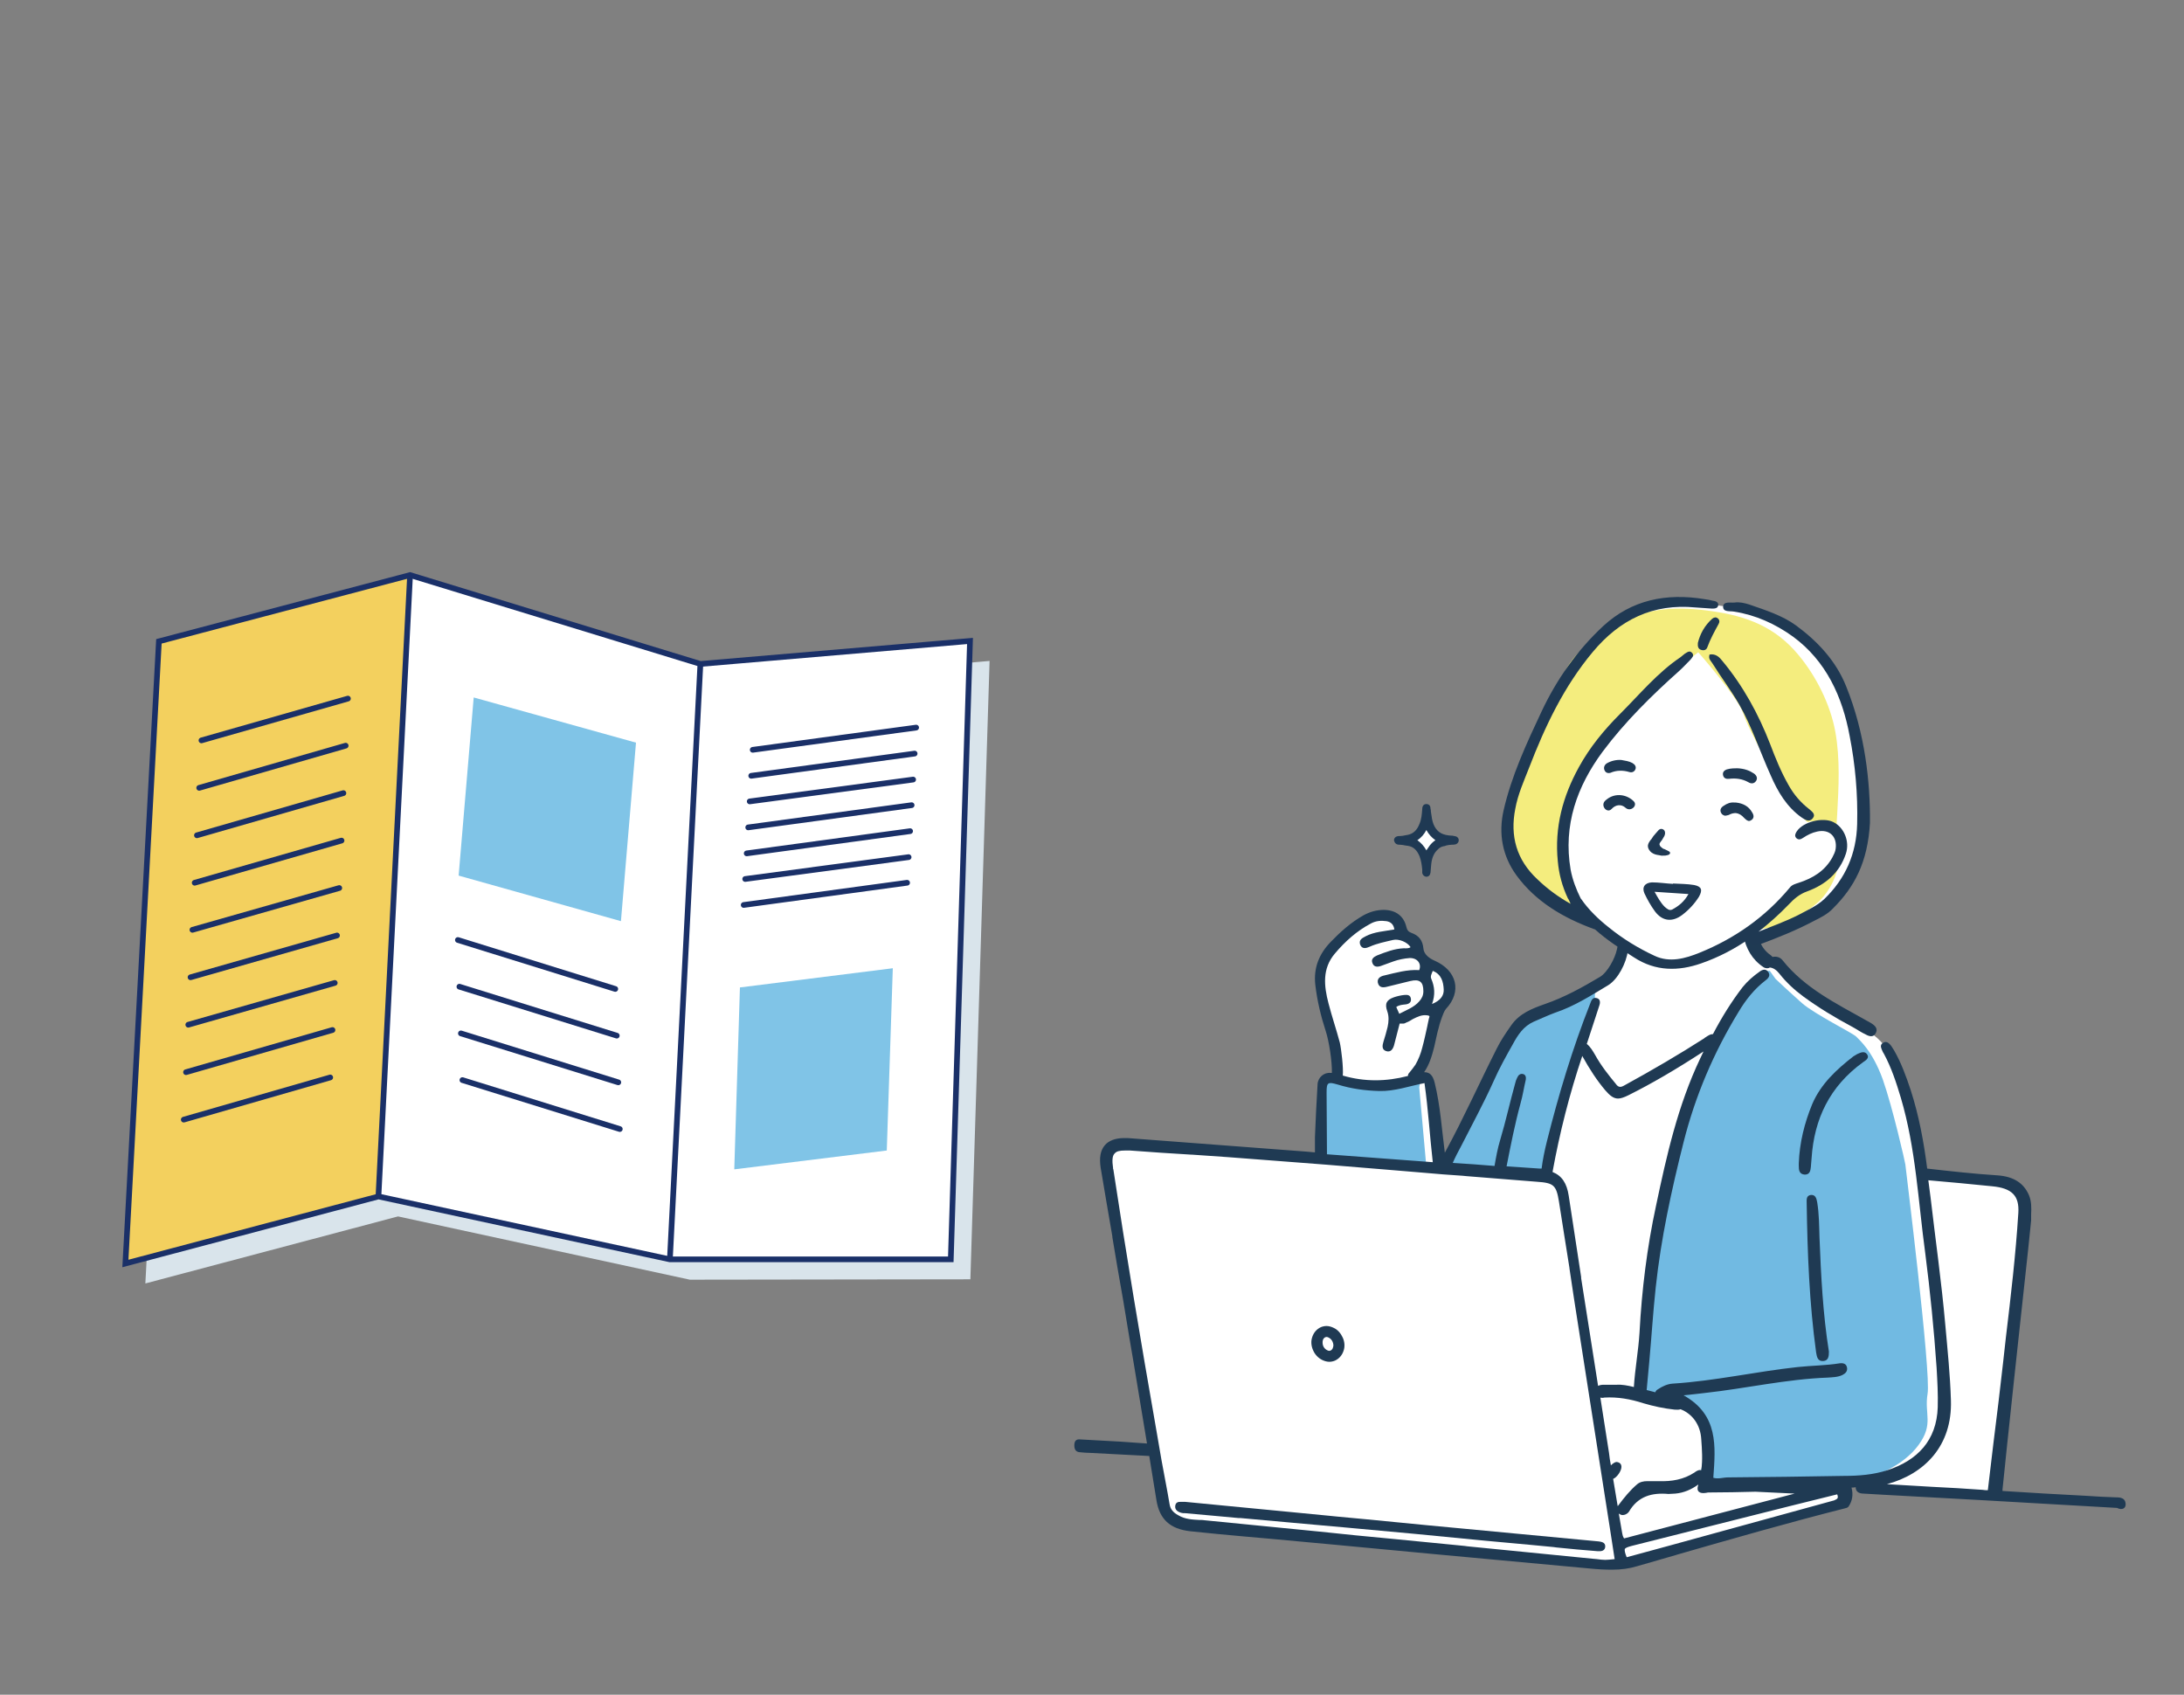 <?xml version="1.0" encoding="UTF-8"?>
<!-- Generator: Adobe Illustrator 25.4.8, SVG Export Plug-In . SVG Version: 6.00 Build 0)  -->
<svg xmlns="http://www.w3.org/2000/svg" xmlns:xlink="http://www.w3.org/1999/xlink" version="1.1" id="レイヤー_1" x="0px" y="0px" viewBox="0 0 580 450" xml:space="preserve">
<rect x="0" y="0" width="580" height="450" fill="#808080" stroke="none"/>
<g id="flyer_catalog">
	<polygon fill="#D9E4EB" points="47.5,175.7 114.1,158.1 191.3,181.7 262.8,175.5 257.7,339.7 183.2,339.8 105.7,323 38.6,340.8     "></polygon>
	<g>
		<polygon fill="#FFFFFF" points="42.2,170.3 108.9,152.7 186,176.3 257.6,170.2 252.5,334.4 177.9,334.4 100.5,317.7 33.3,335.5       "></polygon>
		<polygon fill="#F3D05E" points="100.5,317.7 33.3,335.5 42.2,170.3 108.9,152.7   "></polygon>
		<polygon fill="none" stroke="#1A3068" stroke-width="1.509" stroke-miterlimit="10" points="42.2,170.3 108.9,152.7 186,176.3     257.6,170.2 252.5,334.4 177.9,334.4 100.5,317.7 33.3,335.5   "></polygon>
		<line fill="none" stroke="#1A3068" stroke-width="1.509" stroke-miterlimit="10" x1="108.9" y1="152.7" x2="100.5" y2="317.7"></line>
		<line fill="none" stroke="#1A3068" stroke-width="1.509" stroke-miterlimit="10" x1="186" y1="176.3" x2="177.9" y2="334.4"></line>
		<g>
			
				<line fill="none" stroke="#1A3068" stroke-width="1.509" stroke-linecap="round" stroke-linejoin="round" x1="92.4" y1="185.5" x2="53.5" y2="196.6"></line>
			
				<line fill="none" stroke="#1A3068" stroke-width="1.509" stroke-linecap="round" stroke-linejoin="round" x1="91.8" y1="198" x2="52.9" y2="209.2"></line>
			
				<line fill="none" stroke="#1A3068" stroke-width="1.509" stroke-linecap="round" stroke-linejoin="round" x1="91.2" y1="210.6" x2="52.3" y2="221.8"></line>
			
				<line fill="none" stroke="#1A3068" stroke-width="1.509" stroke-linecap="round" stroke-linejoin="round" x1="90.7" y1="223.2" x2="51.7" y2="234.4"></line>
			
				<line fill="none" stroke="#1A3068" stroke-width="1.509" stroke-linecap="round" stroke-linejoin="round" x1="90.1" y1="235.8" x2="51.1" y2="246.9"></line>
			
				<line fill="none" stroke="#1A3068" stroke-width="1.509" stroke-linecap="round" stroke-linejoin="round" x1="89.5" y1="248.4" x2="50.6" y2="259.5"></line>
			
				<line fill="none" stroke="#1A3068" stroke-width="1.509" stroke-linecap="round" stroke-linejoin="round" x1="88.9" y1="261" x2="50" y2="272.1"></line>
			
				<line fill="none" stroke="#1A3068" stroke-width="1.509" stroke-linecap="round" stroke-linejoin="round" x1="88.3" y1="273.5" x2="49.4" y2="284.7"></line>
			
				<line fill="none" stroke="#1A3068" stroke-width="1.509" stroke-linecap="round" stroke-linejoin="round" x1="87.7" y1="286.1" x2="48.8" y2="297.3"></line>
		</g>
		<polygon fill="#80C4E7" points="164.9,244.6 121.8,232.5 125.8,185.2 168.9,197.2   "></polygon>
		<g>
			
				<line fill="none" stroke="#1A3068" stroke-width="1.509" stroke-linecap="round" stroke-linejoin="round" x1="121.6" y1="249.6" x2="163.4" y2="262.6"></line>
			
				<line fill="none" stroke="#1A3068" stroke-width="1.509" stroke-linecap="round" stroke-linejoin="round" x1="122" y1="262" x2="163.8" y2="275"></line>
			
				<line fill="none" stroke="#1A3068" stroke-width="1.509" stroke-linecap="round" stroke-linejoin="round" x1="122.4" y1="274.4" x2="164.2" y2="287.4"></line>
			
				<line fill="none" stroke="#1A3068" stroke-width="1.509" stroke-linecap="round" stroke-linejoin="round" x1="122.8" y1="286.8" x2="164.6" y2="299.8"></line>
		</g>
		<polygon fill="#80C4E7" points="237.1,257.1 196.5,262.2 195,310.5 235.5,305.5   "></polygon>
		<g>
			
				<line fill="none" stroke="#1A3068" stroke-width="1.509" stroke-linecap="round" stroke-linejoin="round" x1="197.5" y1="240.3" x2="240.9" y2="234.4"></line>
			
				<line fill="none" stroke="#1A3068" stroke-width="1.509" stroke-linecap="round" stroke-linejoin="round" x1="197.9" y1="233.4" x2="241.3" y2="227.6"></line>
			
				<line fill="none" stroke="#1A3068" stroke-width="1.509" stroke-linecap="round" stroke-linejoin="round" x1="198.3" y1="226.6" x2="241.7" y2="220.7"></line>
			
				<line fill="none" stroke="#1A3068" stroke-width="1.509" stroke-linecap="round" stroke-linejoin="round" x1="198.7" y1="219.7" x2="242.1" y2="213.8"></line>
			
				<line fill="none" stroke="#1A3068" stroke-width="1.509" stroke-linecap="round" stroke-linejoin="round" x1="199.1" y1="212.8" x2="242.5" y2="207"></line>
			
				<line fill="none" stroke="#1A3068" stroke-width="1.509" stroke-linecap="round" stroke-linejoin="round" x1="199.5" y1="206" x2="242.9" y2="200.1"></line>
			
				<line fill="none" stroke="#1A3068" stroke-width="1.509" stroke-linecap="round" stroke-linejoin="round" x1="199.9" y1="199.1" x2="243.3" y2="193.2"></line>
		</g>
	</g>
</g>
<g id="seo">
	<g>
		<path id="_" fill="#FFFFFF" d="M535.8,315.9c-2.4-2.3-6.1-2.2-6.3-2.3c-0.2-0.1-19.6-2.2-19.6-2.2c-8.7-49.1-9-27.8-38-55.6    c0,0-1.3-0.1-2.4-0.2c-2.2-2.1-3.3-3.7-4-6.1c8.3-3.5,18.2-5.6,24.2-12.9c10.7-17.1,4.8-43.8-3.7-60.8    c-9.9-13.4-22.4-14.6-37.9-15.7c-19.1-2.7-32.5,16.3-39.1,31.8c-7,15-17.1,36.7,2.2,47c2.7,2.7,6.4,4.1,9.9,5.7    c3.2,1.4,6.1,3.7,9.1,5.6c0.6,12.1-15.9,15.2-24,20.4c-9.7,5.4-15.6,28.2-23.4,39.7c-0.4-2.7-3.4-22-3.7-23    c-0.3-1.1-1.2-1.3-2.6-1.1c-1.4,0.2-0.2-0.6,0.4-2c0.6-1.4,2.4-5.6,2.4-5.6s0.8-8.8,2-10.5c1.2-1.7,2.6-1.9,3.2-3    c0.6-1.1,1.2-2.4,0.2-4.5c-1.1-2.1,0.3-2.5-2.3-3.3c-2.6-0.7-3.1,0-3.9-1.5c-0.8-1.5-1.9-4.6-3.2-5.9c-1.3-1.2-0.7-1-2.2-1.7    c-1.5-0.8-1.8-1-1.9-2c-0.1-1-0.7-1.8-0.7-1.8s-0.2-1.9-3.1-1.5c-6.6-0.3-11,4.1-14.3,9.3c-1.8,2.7-2.8,2.6-3,5.9s-0.9,4,0.3,6.7    c1.1,2.8,2.8,8.4,3.7,12.6s1.1,4.8,0.7,6.8s-0.1,1.1-1.7,1.8c-1.5,0.7-2,0.7-2.3,2.1c-0.3,1.4-0.6,19.8-0.6,19.8l7.4,0.6    c-3.2-0.1-6.7,0.4-9.7-1l0,0.1c-10-0.7-42.4-2.7-49.3-3.2c-3.1-0.6-5.7,0.2-5.5,4.5l15.3,91c0,0,0.2,3.4,3.2,4.7    c25.6,3.6,89.7,8.7,112,10.9c7.1,2,60.4-15.3,65.7-16.1c0,0,1,0.1,0.8-2.5c-0.2-2.6,0-3.2,0-3.2s5-1.3,5.7,0    c1.9,4.6,31.6,3.1,33.6,3.9l7.9-74.7C537.5,323,538.2,318.2,535.8,315.9L535.8,315.9z M378.4,310.9c-2.5-0.1-4.9-0.3-7.4-0.8    c-3.6-0.7-7.3-0.5-10.9-1.3l22,1.8C381.1,311.1,379.5,311,378.4,310.9L378.4,310.9z"></path>
		<g id="_り">
			<g>
				<path fill="#71BAE2" d="M423.6,262.6c0,0-1.3,0.3-2.7,0.9c-0.5-0.1-0.9,0-1.4,0.2c-3.5,1.5-6.9,3-10.4,4.5      c-3,1.3-6.1,2.8-7.9,5.7c0,0.1-0.1,0.1-0.1,0.2c-0.6,0.8-2.2,2.8-3.2,5.4c-1.3,3.4-14.6,31.1-14.6,31.1s14.9-0.6,15.6,0.2      c0.7,0.8,2,0.1,6,0.8c4,0.6,5.5,1.4,5.5,1.4s8.4-32.5,8.3-32.9c-0.1-0.4,4.8-13.4,4.8-13.4L423.6,262.6L423.6,262.6z"></path>
				<path fill="#71BAE2" d="M506,309.2c0-0.3-3.3-14.9-6-22.6c-2.8-7.7-6.2-10.4-7-11.3c-0.8-0.9-11.1-6-14.4-8.9      c-3.3-2.9-7.1-6.5-7.1-6.5l-1.5-2.1c-0.4,0.1-2-0.1-2.5,0.8c-0.5,0.9-0.6,2.3-1.3,3.5c-0.8,1.2-5.2,5.1-8.3,11.2      c-3,6.1-5.3,7.9-6.8,13.2s-3.2,8.4-3.9,11.6c-0.6,3.2-5.8,24.3-7.3,31.9c-1.5,7.6-3,25.1-3,25.1s-1,11-1.3,15.4      c3,1.4,5.9,2.6,9.3,2.4c2.4-0.1,4,1,5.2,3.1c3,5.1,2.9,11.9,0.7,17.4c0.9,0.2,1.9,0.1,2.8,0.2c1.2,0.2,2.4,0.3,3.6,0.5      c3.4-0.9,12.9,0.4,14.8,0c4-0.9,20.3-0.1,23.3-1.2c3-1.2,10.1-3.6,14.2-9.2c4.1-5.6,1.5-8.2,2.4-13.6      C512.9,364.7,506,309.5,506,309.2L506,309.2z"></path>
				<path fill="#71BAE2" d="M356.7,308c0.2,0,0.3,0,0.4,0c3.7,0.4,7.3,0.9,11,1.2c3.1,0.2,6.2,0.3,9.3,0.6c0.5,0,0.9,0.1,1.4,0.1      l-1.9-21.2c0,0,0.7-2.7-1-2.6c-1.7,0.1-5.4,1.4-9.5,1.7s-5.4,0.3-8-0.1c-2.6-0.4-5.4-1.5-5.4-1.5s-1.5-0.2-1.9,1.3      c-0.3,1-0.6,13.5-0.7,19.9C352.5,307.6,354.6,307.8,356.7,308L356.7,308z"></path>
			</g>
			<g>
				<path fill="#F4ED7E" d="M487.9,216.2c0.4-7.2,0.8-14.8-0.5-21.9c-1.3-7.2-5.1-14.8-9.8-20.4c-6.1-7.4-13.7-10.3-22.9-11.6      c-8.9-1.3-17.2-1.1-25.2,3.4c-3.7,2.1-4,1.3-7.7,5c-3.6,3.7-4.6,4.3-6.9,8.9c-2.2,4.5-4.5,6.8-5.4,10.6      c-0.9,3.7-2.2,6.1-3.7,10.6c-1.5,4.4-2.5,5.6-3.8,9.8c-1.3,4.2-2.4,5.1-2.4,8.4c0,3.3-0.6,3.2,0.7,6.4c1.3,3.3,1,4.1,3.1,6.1      c2.1,2,2.2,2.5,5.1,4.5c2.9,2,7.6,5,8.4,5.1s0.2-2.6-0.1-3.3s-2-5.8-2-12.1c0-6.3,0.4-6.9,2.8-14.1c2.4-7.2,5.4-11.3,9.6-16      c4.2-4.6,19.3-18.9,19.3-18.9l4.5-3.5c0,0,10.4,11.8,11.9,16.1s3.9,8.1,6.7,14.3c2.8,6.2,4.9,9.7,7.7,12.2      c0.3,0.2,0.5,0.4,0.6,0.6c0.6,0.3,1,0.8,1.5,1.3c0.1,0.1,0.2,0.3,0.4,0.4c0.1,0.1,0.1,0.1,0.2,0.2c1.8-0.5,3.7-0.3,5.3,0.7      c0.9,0.6,1.6,1.3,2.2,2.1C487.7,219.6,487.8,218,487.9,216.2L487.9,216.2z"></path>
				<path fill="#F4ED7E" d="M487.8,228.3c-2.1,2.8-4.8,4.9-8.1,6c-0.6,0.2-1.9,0.6-3.1,0.8c-2.1,2.4-3.9,5.1-6.3,7.3      c-0.8,0.7-1.6,1.4-2.4,2c-0.1,0.8-0.2,1.5-0.3,2.3c1.6-0.2,3.5-0.6,5-1c3.6-1,8.5-4.6,10.3-6.2s3.9-4.7,4.8-7.8      c0.4-1.2,0.6-2.6,0.7-4.3C488.2,227.7,488,228,487.8,228.3L487.8,228.3z"></path>
			</g>
		</g>
		<g id="_ウトライン">
			<g>
				<path fill="#1F3A53" d="M564.5,399.3c-0.1-1.5-1.3-1.7-2.5-1.7c-2.6-0.1-5.2-0.2-7.8-0.4c-7.5-0.4-14.9-0.8-22.4-1.3      c0-0.1,0-0.1,0-0.2c0-0.1,0-0.1,0-0.2c0.2-1.6,0.3-3.2,0.5-4.8c0.2-2.3,0.5-4.5,0.7-6.8c0.6-5.6,1.2-11.2,1.8-16.9      c0.7-6.2,1.3-12.3,2-18.5c0.6-5.6,1.2-11.1,1.8-16.6l0.8-7.8v0c0-0.6,0-1.1,0-1.6c0.1-1.8,0.1-3.6-0.6-5.2      c-1.4-3.2-4.1-4.9-8.3-5.2c-6.2-0.4-12.5-1.1-18.7-1.8c-0.9-7.1-2.2-14.1-4.4-20.9c-1.2-3.6-2.5-7.2-4.4-10.5      c-0.4-0.6-0.7-1.2-1.2-1.7c-0.5-0.5-1.1-0.7-1.7-0.3c-0.7,0.4-0.7,1-0.4,1.7c0.2,0.4,0.3,0.8,0.6,1.2c2,3.7,3.3,7.7,4.5,11.7      c4,13.5,4.6,27.5,6.5,41.4c1.3,10.1,2.3,20.2,3,30.3c0.2,3.5,0.4,7,0.3,10.5c-0.3,8.8-5.4,14.1-13.4,16.7      c-3.7,1.2-7.6,1.5-11.5,1.5c-10.3,0.2-20.5,0.3-30.8,0.4c-1.3,0-2.6,0.5-3.9,0.1c0.6-8.4,1.4-16.7-7.9-21.9      c2.1-0.2,3.8-0.4,5.5-0.6c11-1.2,21.8-3.7,32.8-4.1c1.3-0.1,2.7-0.1,3.9-0.7c0.8-0.4,1.4-1,1.2-2c-0.2-1-1-1.2-1.9-1.1      c-3.7,0.6-7.5,0.6-11.2,1c-11.1,1.2-22,3.7-33.2,4.4c-1.4,0.1-2.7,0.7-3.9,1.5c-0.4,0.2-0.6,0.5-0.7,0.8      c-0.8-0.2-1.5-0.4-2.3-0.6c0.2-2.5,0.5-5.1,0.7-7.6c0.6-6.5,1-13.1,1.7-19.6c1.4-13.1,4.2-25.9,7.4-38.6      c3.1-12.3,8-23.8,14.6-34.6c1.9-3.2,4.2-6.1,7.2-8.4c0.8-0.6,1.3-1.3,0.7-2.2c-0.6-0.9-1.5-0.7-2.3-0.1      c-1.7,1.2-3.2,2.5-4.5,4.1c-3,3.9-5.6,8.1-7.9,12.5c0,0,0,0-0.1,0c-0.6,0-1.2,0.4-1.8,0.8c-0.2,0.1-0.3,0.2-0.4,0.3      c-6.7,4.3-13.9,8.5-21.2,12.5c-0.5,0.3-0.9,0.4-1.1,0.4c-0.4,0-0.8-0.2-1.2-0.8c-1.9-2.3-3.9-4.8-5.5-7.7      c-0.6-1-1.2-2.1-2.2-2.9c1.1-3.4,2.2-6.7,3.3-10.1c0.3-0.8,0.4-1.9-0.8-2.1c-1-0.2-1.3,0.7-1.6,1.5      c-4.7,11.9-8.4,24.2-11.5,36.6c-0.6,2.4-1.1,4.8-1.4,7.2c-0.2,0-0.3,0-0.5,0c-3-0.2-6-0.4-8.8-0.6c1.1-5.6,2.2-11.2,3.7-16.7      c0.6-2.1,0.9-4.2,1.4-6.3c0.1-0.6,0-1.3-0.7-1.5c-0.8-0.2-1.3,0.3-1.6,1c-0.2,0.4-0.4,0.9-0.5,1.4c-1.4,5-2.5,10.1-4,15.1      c-0.7,2.3-1.1,4.6-1.5,6.9c-3.7-0.3-7.4-0.6-11.1-0.8c0.7-1.6,1.5-3.1,2.3-4.6c2.9-5.7,6-11.4,8.6-17.2c1.5-3.4,3.3-6.6,5.1-9.8      c1.3-2.4,2.8-4.7,5.5-5.9c1.9-0.8,3.8-1.7,5.7-2.4c5.1-1.7,9.6-4.6,14.1-7.3c2.6-1.6,4.8-5.9,5.2-9.1c-0.1-1-0.1-2.2-1.4-2.3      c-1.2-0.1-1.3,1-1.5,1.9c-0.5,2.4-2.5,6.1-4.5,7.3c-4.7,2.8-9.4,5.4-14.6,7.2c-3.4,1.2-6.8,2.5-9,5.7c-1.4,2-2.7,3.9-3.8,6.1      c-4.6,9.1-8.8,18.5-13.7,27.5c0,0.1-0.1,0.1-0.1,0.2c-0.8-6.2-1.2-12.5-2.7-18.6c-0.5-2-1.3-2.8-2.8-2.8c1.4-2,2.1-4.4,2.7-6.8      c0.4-1.7,0.7-3.4,1.2-5.1c0.2-0.9,0.5-1.7,0.8-2.6c0.3-0.8,0.6-1.7,1.1-2.3c4.3-4.6,2.9-10.2-3-12.8c-1.4-0.6-2.9-1.7-3-3.3      c-0.2-2.1-1.2-3.4-3.2-4.1c-0.8-0.3-1.1-0.7-1.3-1.5c-0.7-3-2.8-4.5-5.9-4.6c-2,0-3.8,0.5-5.6,1.5c-3.3,1.9-6,4.3-8.6,7      c-3.1,3.2-4.6,6.9-4.1,11.4c0.5,4.3,1.5,8.4,2.8,12.4c0.8,2.4,1.7,8,1.6,11c-0.1,0-0.2,0-0.3,0c-1.8-0.2-3.4,1.2-3.5,3      c-0.3,4.7-0.5,9.4-0.7,14.1c0,0.6,0,2.5,0,4c-0.7-0.1-1.5-0.1-2.2-0.2c-15.8-1.2-31.7-2.4-47.5-3.6c-0.4,0-0.7,0-1,0      c-2.3,0-4.1,0.7-5.1,1.9c-1.2,1.4-1.5,3.4-1.1,6c1,6.1,2.1,12.3,3.1,18.2l0,0.2c0.9,5.5,1.9,11.3,2.9,16.9      c0.5,3.2,1.1,6.5,1.6,9.7c1.6,9.2,3.1,18.7,4.7,28.2c-2.4-0.2-4.8-0.3-7.1-0.5c-3.7-0.2-7.3-0.4-10.9-0.6      c-0.7,0-1.3,0.3-1.3,1.6c0,1.3,0.6,1.7,1.3,1.8c1,0.1,2.1,0.2,3.1,0.2c5.1,0.3,10.1,0.5,15.2,0.8c0.1,0,0.2,0,0.3,0      c0.6,3.9,1.3,7.8,1.9,11.7c0.8,5.1,3.6,7.7,9,8.3c4.8,0.5,9.8,1,14.5,1.4c2.3,0.2,4.5,0.4,6.8,0.6c5.7,0.5,11.5,1.1,17.3,1.6      c8.8,0.8,17.7,1.7,26.5,2.5c13,1.2,27,2.5,41.1,3.8c2,0.2,3.9,0.3,5.8,0.3l0,0c2.5,0,4.6-0.3,6.6-0.9c3.5-1,6.9-2,10.4-3      l0.3-0.1c14.6-4.2,29.6-8.5,44.6-12.3c0.4-0.1,0.8-0.2,1-0.6c0.9-1.4,1.2-3,0.7-4.9c0.4,0,0.7,0,1.1-0.1c0,1.2,0.9,1.7,2.1,1.7      c1.7,0.1,3.5,0.2,5.2,0.3c8.5,0.5,17,0.9,25.5,1.4c12.2,0.7,24.4,1.4,36.6,2.1C563.6,401.1,564.6,400.5,564.5,399.3L564.5,399.3      z M451.8,382.2c0.2,2.7,0.4,5.5,0,8.2c-0.6-0.2-1.3,0.2-1.8,0.6c-2.9,1.9-6.1,2.4-9.4,2.3c-1.1,0-2.1,0-3.2,0      c-0.9,0-1.9,0.2-2.6,0.8c-1.9,1.6-3.5,3.6-5,5.6c-0.1,0.1-0.1,0.2-0.2,0.2c-0.4-2.4-0.8-4.8-1.2-7.2c1-0.4,2.2-2.1,2.2-3.2      c0-0.7-0.4-1.2-1.3-1.3c-0.4,0-1,0.4-1.5,0.9c-0.2-1.1-0.4-2.2-0.5-3.3c-0.8-4.9-1.5-9.8-2.3-14.7c0.3,0.1,0.7,0.1,1.1,0      c3.5-0.2,6.9,0.4,10.3,1.5c2.7,0.8,5.5,1.4,8.3,1.7c0.5,0,1.1,0.1,1.6-0.1C449.4,375.4,451.6,378.3,451.8,382.2L451.8,382.2z       M420.2,280.4c2,3.6,3.9,6.5,6.1,9.1c1.2,1.4,2.2,2.2,3.4,2.2c0.7,0,1.6-0.3,2.8-0.9c6-3,12.4-6.7,19.9-11.6      c-0.3,0.6-0.6,1.3-0.9,1.9c-5.9,12.4-8.9,25.7-11.7,39c-2.4,11.1-3.8,22.4-4.4,33.8c-0.3,4.8-1.2,9.6-1.5,14.4      c-1.6-0.4-3.2-0.7-4.6-0.6c-1.5,0-2.5,0-3.5,0c-0.5,0-1,0.1-1.4,0.3c-1.5-9.6-3-19.2-4.5-28.6l0-0.3c-1.1-7.2-2.2-14.4-3.3-21.6      c-0.5-3.3-1.8-5.3-4.3-6.3C414.2,300.8,416.8,290.5,420.2,280.4L420.2,280.4z M380.5,257.8c2.3,0.9,2.8,2.9,2.9,4.9      c0.1,1.7-0.9,3-3.1,3.9c0.9-2.5,0.7-4.6-0.2-6.7C379.8,259.2,380.2,258.6,380.5,257.8L380.5,257.8z M352.8,266.4      c-1.2-4.6-1.7-9.2,1.7-13.2c2.7-3.2,5.8-6,9.6-8c1.3-0.7,2.7-0.8,4.1-0.6c1.2,0.2,1.9,0.9,2.1,2.2c-2.7,0.5-5.3,0.6-7.6,1.8      c-0.9,0.5-1.9,0.9-1.5,2.2c0.5,1.3,1.6,1,2.5,0.6c2-0.9,4.1-1.3,6.2-1.8c1.6-0.4,3.9,0.6,4.7,1.9c-0.5,0.4-1.2,0.3-1.8,0.3      c-2.5,0.1-4.8,1-7.1,1.9c-0.9,0.4-1.7,1-1.2,2.1c0.4,1,1.3,1,2.2,0.7c1.1-0.4,2.2-0.8,3.3-1.2c1.4-0.5,2.9-0.8,4.3-0.9      c2-0.1,3.3,1.4,2.6,3.2c-3.2-0.2-6.2,0.7-9.2,1.4c-1,0.2-2,0.7-1.8,1.9c0.3,1.4,1.4,1.4,2.5,1.1c2-0.5,4.1-1,6.1-1.5      c2.5-0.6,3.5,0.2,3.5,2.7c0,1.1-0.4,1.9-1.1,2.7c-1.4,1.6-3.4,2.3-5.3,3.3l-0.8-1.8c0.8-0.6,1.7-0.6,2.5-0.7      c0.8-0.1,1.5-0.5,1.4-1.4c-0.1-1.1-0.9-1.2-1.8-1.1c-0.9,0.1-1.8,0.3-2.7,0.6c-2,0.7-2.5,1.7-1.8,3.7c0.5,1.4,0.4,2.8,0.1,4.2      c-0.3,1.3-0.7,2.6-1.1,3.9c-0.3,1-0.5,2.1,0.7,2.5c1.2,0.4,1.8-0.5,2.1-1.5c0.5-1.9,1-3.8,1.5-5.8c0,0,0.8,0,0.9,0      c0.3,0,0.6-0.1,0.9-0.3c0.6-0.2,1.2-0.6,1.7-0.9c1.2-0.6,2.4-1.2,3.8-1c0.2,0,0.5,0.1,0.6,0.2c0.1,0.2-0.2,0.7-0.2,1      c-0.1,0.6-0.3,1.2-0.4,1.9c-0.4,1.8-0.8,3.7-1.3,5.5c-0.4,1.6-1,3.1-1.8,4.5c-0.5,0.7-1,1.4-1.6,2.1c-0.3,0.3-0.4,0.6-0.4,0.9      c-5.7,1.5-11.5,1.6-17.3-0.1c0.2-2-0.4-7.1-0.8-8.8C354.9,273.4,353.7,269.9,352.8,266.4L352.8,266.4z M352.3,290.1      c0-2.7,0.3-2.9,3-2.1c3.6,1.1,7.2,1.6,11,1.7c4.1,0.1,7.9-1.3,12-2.1c1,7,1.4,14,2.2,21c-9.4-0.7-18.7-1.4-28.1-2.1      C352.4,301.3,352.3,294.7,352.3,290.1z M426.3,414.2c-0.7,0-1.5-0.1-2.2-0.2c-0.4,0-0.7-0.1-1.1-0.1      c-11.2-1.1-22.4-2.2-33.3-3.3l-0.7-0.1c-6.5-0.6-12.9-1.3-19.4-1.9c-6.4-0.6-12.7-1.2-19.1-1.9c-9.9-1-20.2-2-30.4-3      c-0.5-0.1-1.1-0.1-1.6-0.1c-1.9-0.1-3.8-0.2-5.5-1.2c-1.5-0.8-2.2-1.7-2.4-3c-0.2-1.3-0.8-4.5-0.8-4.5      c-0.9-4.7-1.8-9.6-2.6-14.5c-4.4-25.1-8.2-47.9-11.5-69.7c0-0.1,0-0.2-0.1-0.3c0-0.1,0-0.2,0-0.2c-0.3-2.1-0.2-3.3,0.4-3.9      c0.5-0.6,1.3-0.8,2.8-0.8c0.4,0,0.8,0,1.3,0c5.4,0.4,11,0.8,16.3,1.1h0.2c6.3,0.4,12.8,0.9,19.2,1.4c10.9,0.8,22,1.7,32.7,2.6      c3.2,0.3,6.4,0.5,9.6,0.8c3.4,0.3,6.9,0.6,10.3,0.8l1,0.1c6.1,0.5,12.5,1,18.8,1.5c4.4,0.3,5.1,0.9,5.8,5.2      c0.9,5.9,1.9,11.9,2.8,17.7v0.1c0.4,2.7,0.8,5.3,1.2,8l3,19.2c1.9,12.4,3.9,24.7,5.8,37.1c0.5,3,0.9,5.9,1.4,9l0.6,3.9      C427.7,414.1,427,414.2,426.3,414.2L426.3,414.2z M430.8,407.1L430.8,407.1c-0.3-1.8-0.6-3.5-0.9-5.2c0.3,0.2,0.6,0.4,1,0.4      c0.5,0,1.2-0.2,1.7-0.9c2.4-4.1,6.1-5.1,10.5-4.7c0.6,0,1.2-0.1,1.8-0.1c2.3-0.2,4.3-1.1,6.1-2.4c0,0,0,0.1,0,0.1      c-0.6,1.7,0.3,2.4,2.1,2.1c0.3-0.1,0.6-0.1,0.9-0.1c4.1,0,8.2-0.1,12.2-0.2l10.4,0.5l-45.3,11.9      C430.9,407.9,430.9,407.5,430.8,407.1L430.8,407.1z M488,397.8c-0.1,0.2-0.4,0.4-0.9,0.6c-14.6,4-29.1,8-43.7,12l-11.4,3.1      c-0.5-1.2-0.6-1.9-0.5-2.2c0.2-0.3,0.7-0.5,1.8-0.8c14-3.5,28.1-7.1,42.1-10.6l12.5-3.1C488.1,397.3,488.1,397.6,488,397.8z       M513.1,394.8c-4-0.2-8-0.5-12-0.7c10-2.7,17.4-10.2,17-22.3c-0.2-6.7-0.9-13.4-1.5-20.1c-1-11.3-2.6-22.5-3.9-33.7      c-0.2-1.5-0.4-3.1-0.6-4.6c5.6,0.5,11.3,1,17,1.6c5.2,0.5,7.2,2.5,6.9,7.1c-0.7,11.1-2,22.2-3.3,33c-0.2,2.1-0.5,4.2-0.7,6.3      c-0.8,7.2-1.7,14.6-2.6,21.7c-0.5,4.2-1,8.4-1.5,12.6l0,0c-0.5,0-0.9,0-1.4-0.1C522.1,395.3,517.6,395,513.1,394.8L513.1,394.8z      "></path>
				<path fill="#1F3A53" d="M424.6,409.3l-3.2-0.3c-10.5-1-22.4-2.1-33.9-3.2c-11-1-22.4-2.2-32.4-3.1l-2-0.2      c-7.9-0.8-15.8-1.5-23.8-2.3l-14.5-1.4c-0.1,0-0.2,0-0.5,0c-0.1,0-0.2,0-0.3,0c-0.1,0-0.2,0-0.2,0c0,0-0.2,0-0.2,0      c-0.1,0-0.1,0-0.2,0c-0.3,0-1.2,0-1.3,1.1c-0.1,0.9,0.5,1.5,1.6,1.8c0.3,0.1,0.6,0.1,0.9,0.1h0.1c4.8,0.4,9.6,0.9,14.3,1.3      l0.5,0c9.1,0.8,18.5,1.7,27.8,2.5c12.4,1.1,24.9,2.3,37,3.5l12,1.1c2.1,0.2,4.2,0.4,6.3,0.6l0.7,0.1c3.7,0.4,7.3,0.7,11,1      c0.2,0,0.3,0,0.5,0c1.2,0,1.5-0.7,1.5-1.3C426.3,409.5,425.2,409.4,424.6,409.3L424.6,409.3z"></path>
				<path fill="#1F3A53" d="M351.1,361.1c0.6,0.3,1.3,0.5,1.9,0.5c0.5,0,1-0.1,1.5-0.3c1.1-0.5,1.9-1.4,2.3-2.6      c0.4-1.1,0.3-2.4-0.2-3.5s-1.3-2.1-2.4-2.6c-0.6-0.3-1.3-0.5-1.9-0.5c-0.5,0-1,0.1-1.5,0.3c-1.1,0.5-1.9,1.4-2.3,2.6      c-0.4,1.1-0.3,2.4,0.2,3.5C349.2,359.7,350.1,360.6,351.1,361.1z M351.3,355.9c0.1-0.4,0.3-0.6,0.6-0.8c0.1,0,0.2-0.1,0.4-0.1      c0.2,0,0.4,0.1,0.6,0.2c0.4,0.2,0.8,0.6,1,1.1c0.2,0.5,0.3,1,0.1,1.5c-0.1,0.4-0.3,0.6-0.6,0.8c-0.1,0-0.2,0.1-0.4,0.1      c-0.2,0-0.4-0.1-0.6-0.2c-0.4-0.2-0.8-0.6-1-1.1C351.2,356.9,351.2,356.3,351.3,355.9z"></path>
				<path fill="#1F3A53" d="M494.7,282.1c0.7-0.5,1.9-1.1,1.1-2.2c-0.7-0.9-1.7-0.4-2.6,0c-0.3,0.2-0.7,0.4-1,0.6      c-4.5,3.5-8.6,7.3-10.9,12.6c-2.1,5.1-3.4,10.3-3.6,15.8c0,0.2,0,0.5,0,0.7c0,1.1,0.1,2.2,1.6,2.3c1.3,0,1.5-1,1.6-2      c0.1-0.8,0.1-1.6,0.2-2.4C481.8,297.1,485.9,288.5,494.7,282.1L494.7,282.1z"></path>
				<path fill="#1F3A53" d="M480.9,317.3c-1.3,0.2-1.1,1.3-1.1,2.3c0.2,13.2,0.7,26.4,2.5,39.5c0.2,1.2,0.4,2.4,1.9,2.3      c1.4-0.1,1.5-1.3,1.5-2.5c-1.6-10-2.1-20.2-2.5-30.3c-0.1-3.1-0.1-6.2-0.6-9.3C482.4,318.3,482.2,317.2,480.9,317.3L480.9,317.3      z"></path>
				<path fill="#1F3A53" d="M468.3,256.8c0.6,0.4,1.3,0.4,1.7,0.1c1,0.1,1.8,0.7,2.6,1.7c1.8,2.3,4,4.3,6.3,6c4.1,3,8.4,5.6,12.9,8      c1.3,0.7,2.4,1.5,3.7,2.1c0.9,0.5,2,0.8,2.6-0.3c0.7-1.2-0.1-2-1-2.6c-0.5-0.3-1-0.6-1.4-0.8c-8-4.5-16.4-8.6-22.3-16      c-0.7-0.9-1.7-1.1-2.7-0.9c-0.1-0.2-0.3-0.3-0.5-0.5c-2.5-1.7-3.5-4.6-3.9-7.5c-1,0.9-2.1,1.7-3.3,2.4      C463.7,251.9,465.3,254.8,468.3,256.8L468.3,256.8z"></path>
			</g>
			<g>
				<path fill="#1F3953" d="M441.7,222.5c0.5-0.7,0.6-1.3,0.4-1.8c-0.1-0.3-0.5-0.6-0.9-0.6c-0.4,0-0.6,0.2-0.8,0.4l-0.7,0.8      c-0.2,0.2-0.4,0.5-0.6,0.7c-0.1,0.2-0.3,0.4-0.4,0.6c-0.1,0.2-0.2,0.3-0.4,0.5c-0.2,0.3-0.5,0.7-0.6,1.1c-0.2,0.6,0,1.2,0.5,1.8      c0.5,0.6,1.3,0.9,1.9,1c0.4,0.1,0.8,0.1,1.1,0.2h0.1c0.1,0,0.2,0,0.3,0c0.5,0,0.8,0,1.1-0.1c0.6-0.1,0.9-0.4,0.8-0.7      c0-0.2-0.2-0.3-0.4-0.4l0,0c-0.2-0.1-0.4-0.2-0.6-0.3c-0.1-0.1-0.3-0.1-0.4-0.2c-0.2-0.1-0.4-0.1-0.5-0.2      c-0.3-0.2-0.5-0.4-0.7-0.6c-0.1-0.2-0.2-0.4-0.2-0.5c0-0.3,0.2-0.5,0.4-0.8C441.4,223.1,441.5,222.8,441.7,222.5L441.7,222.5z"></path>
				<path fill="#1F3953" d="M436.7,237.2c0.8,1.7,1.7,3.3,2.8,4.8c2,2.7,4.7,2.9,7.3,0.9c1.7-1.3,3.2-2.9,4.4-4.8      c1-1.8,0.7-2.7-1.3-3.1c-1.8-0.3-3.7-0.3-5.6-0.4v0.1c-1.9-0.1-3.7-0.4-5.6-0.4C436.8,234.4,436,235.6,436.7,237.2L436.7,237.2z       M448.4,237.4c-1.1,2-2.6,3.2-4.3,4.1c-0.8,0.4-1.4-0.2-2-0.7c-1.1-1.1-1.8-2.4-2.7-4C442.5,237,445.3,237.2,448.4,237.4      L448.4,237.4z"></path>
				<path fill="#1F3953" d="M461,213.1L461,213.1c-0.2,0-0.3,0-0.4,0c-1-0.1-1.9,0.2-2.9,0.9c-0.8,0.5-1,1.2-0.6,1.9      c0.2,0.4,0.6,0.6,1,0.7c0.3,0,0.6-0.1,1-0.2c0.7-0.4,1.3-0.5,1.9-0.5c0.8,0.1,1.5,0.5,2.2,1.3c0.3,0.3,0.7,0.7,1.2,0.8      c0.3,0,0.5-0.1,0.8-0.3c0.9-0.7,0.3-1.7,0.1-2C464.4,214.1,462.9,213.3,461,213.1L461,213.1z"></path>
				<path fill="#1F3953" d="M426.2,212.7c-1.2,1.3,0.6,3.4,1.8,2.1c1-1.1,2.5-1.4,3.7-0.3c1.3,1.2,3.4-0.6,2.1-1.8      C431.7,210.7,428.4,210.5,426.2,212.7L426.2,212.7z"></path>
				<path fill="#1F3953" d="M433.5,202.6c-0.9-0.5-1.9-0.6-2.9-0.8c-1.3-0.1-2.7,0.2-3.9,0.9c-0.6,0.4-0.9,1.1-0.6,1.8      c0.3,0.7,0.9,0.9,1.6,0.7c1.6-0.7,3.3-0.7,5-0.2c0.6,0.2,1.3,0,1.6-0.7C434.6,203.6,434.2,203,433.5,202.6z"></path>
				<path fill="#1F3953" d="M466.4,207.3c0.4-0.7,0.1-1.4-0.6-1.9c-1.2-0.8-2.5-1.3-4.4-1.4c-0.7,0-1.8,0-2.8,0.3      c-0.8,0.3-1.2,0.8-1,1.6c0.2,0.8,0.9,1,1.6,0.9c1.8-0.2,3.5,0,5.1,0.9C465.1,208.2,465.9,208.1,466.4,207.3z"></path>
				<path fill="#1F3953" d="M454,173.8c-0.4,1.2,0.4,1.7,0.8,2.4c2.3,3.7,4.9,7.1,7.1,10.9c3.4,6,5.5,12.5,8.3,18.7      c1.9,4.4,4.3,8.5,8.3,11.3c0.9,0.6,2,1.3,2.9,0.2c0.9-1.1-0.2-1.8-1-2.5c-2.2-1.7-4-3.8-5.4-6.3c-2-3.5-3.5-7.2-4.9-10.9      c-3.1-8-7.2-15.5-12.7-22.1C456.7,174.6,455.7,173.5,454,173.8L454,173.8z"></path>
				<path fill="#1F3953" d="M454.7,164.3c-2,1.8-3.2,4-3.8,6.4c-0.1,1,0.1,1.7,1,1.9c0.7,0.2,1.3-0.1,1.5-0.7c0.8-2.2,1.9-4.2,3-6.2      c0.3-0.5,0.3-1.1-0.2-1.5C455.7,163.8,455.2,163.9,454.7,164.3L454.7,164.3z"></path>
				<path fill="#1F3953" d="M490.3,182.3c-2.7-6.8-7.6-12-13.3-16.2c-3.7-2.7-8.2-4.1-12.5-5.6c-1.3-0.4-2.6-0.7-3.9-0.5      c-1.1,0.1-2.9-0.4-3,1.1c0,1.5,1.8,1.1,2.9,1.3c5.8,0.9,11,3.3,15.6,6.6c8.9,6.5,13.2,16.1,15.1,26.4c1.5,7.6,2.2,15.5,2,23.4      c-0.2,7.9-3.1,14.5-8.7,19.9c-2,1.9-4.6,3-7,4.3c-3.4,1.7-7,3-10.5,4.4c2.8-2.2,5.5-4.6,8-7.2c1.4-1.5,2.9-2.8,4.9-3.5      c4.9-1.8,8.6-4.9,10.3-10c1.1-3.3-0.5-7-3.3-8.4c-2.8-1.4-8-0.1-9.7,2.4c-0.4,0.6-0.7,1.2-0.2,1.8c0.6,0.6,1.2,0.4,1.8,0      c1.2-0.8,2.4-1.4,3.8-1.7c3.2-0.7,5.3,1.3,4.9,4.5c-0.1,0.9-0.5,1.6-0.9,2.4c-2,3.6-5.2,5.5-8.9,6.7c-0.9,0.3-1.8,0.5-2.4,1.3      c-6.5,7.8-14.6,13.5-24,17.3c-3.7,1.5-7.9,2.7-11.9,0.8c-4.3-2-8.4-4.5-12.1-7.5c-2.8-2.2-5.4-4.7-7.4-7.6l-0.1-0.1      c-1.2-2.4-2.2-5-2.7-7.7c-2-11.8,1.7-22.1,8.5-31.3c5.9-7.9,13-14.9,20.4-21.5c1-0.9,1.9-1.9,2.9-2.9c0.4-0.5,1.1-1.1,0.5-1.8      c-0.7-0.8-1.3-0.2-2,0.2c-0.4,0.3-0.7,0.6-1.1,0.9c-6.1,4.1-10.8,9.8-16,15c-4.3,4.3-8.1,8.9-11,14.2c-4.3,7.8-6.5,16-5.6,25      c0.3,3.3,1.1,6.5,2.7,9.9c0,0,0.1,0.1,0.1,0.1c0.2,0.4,0.4,0.8,0.6,1.3c-3.2-1.8-6.1-3.9-8.8-6.5c-5.6-5.2-7.3-11.5-5.9-18.7      c0.7-3.9,2.3-7.4,3.7-11c4.2-10.9,9.2-21.5,16.9-30.7c7.1-8.5,15.9-12.9,27.3-11.8c1.4,0.1,2.9,0.2,4.3,0.3c0.7,0,1.6,0,1.7-0.9      c0.1-0.9-0.8-1.1-1.5-1.2c-0.7-0.2-1.4-0.3-2.1-0.4c-10.2-1.7-19.4,0.2-26.9,7.1c-7,6.5-12.4,14.2-16.4,22.7      c-4,8.5-8,17.1-10.1,26.3c-1.4,6.2-0.3,12.1,3.4,17.2c5.1,7,12.4,11.3,20.6,14.3c0.1,0,0.2,0.1,0.3,0.1      c3.1,2.8,6.7,5.1,10.3,7.4c5.8,3.8,11.9,3.7,17.9,1.6c4.6-1.6,8.8-3.8,12.7-6.5c0,0.2,0,0.5,0.1,0.9c0.5,1.1,1.4,1.1,2.4,0.7      c5.1-1.9,10.1-3.9,14.8-6.4c1.8-0.9,3.6-1.8,5-3.3c5.6-5.6,9.2-12.1,9.8-22.7C496.7,207.7,495.3,194.7,490.3,182.3L490.3,182.3z      "></path>
			</g>
		</g>
		<g id="_ラキラ">
			<path fill="#FFFFFF" d="M379.1,219.5c0.1,0.1,3.7,3.7,3.7,3.7l-4,4.2L375,223L379.1,219.5L379.1,219.5z"></path>
			<path fill="#1F3953" d="M370.2,223.1L370.2,223.1c0.1,0.4,0.3,1.2,1.4,1.2h0.1c0.5,0,1,0.1,1.5,0.2c0.2,0,0.4,0.1,0.7,0.1     c1.4,0.2,2.4,1.1,3.1,2.8c0.4,1.1,0.6,2.3,0.7,3.5l0,0.3c0,0,0,0.1,0,0.1c0,0.1,0,0.3,0,0.5c0.2,0.8,0.8,1,1.1,1h0     c0.6,0,1-0.4,1.1-1.1c0-0.4,0.1-0.8,0.1-1.2c0-0.4,0.1-0.7,0.1-1.1c0.2-1.8,0.8-3,1.8-3.9c0.5-0.5,1-0.7,1.5-0.8     c0.2,0,0.5-0.1,0.7-0.2c0.5-0.1,1-0.2,1.5-0.2c0.1,0,0.1,0,0.2,0c0,0,0,0,0.1,0c0.3,0,0.5-0.1,0.7-0.1c0.5-0.2,0.8-0.6,0.8-1.1     c0-0.5-0.3-0.8-0.7-1c-0.3-0.1-0.7-0.1-0.9-0.2c-0.1,0-0.1,0-0.2,0c-2.4-0.1-3.7-0.8-4.6-2.4c-0.5-0.9-0.7-1.9-0.8-2.7     c-0.1-0.4-0.1-0.9-0.2-1.3c0-0.2,0-0.5-0.1-0.7v-0.1c0-0.3-0.1-1.2-1.1-1.2h0c-1,0-1.1,1-1.1,1.3v0.1c-0.1,1.3-0.2,2.6-0.7,3.8     c-0.7,1.8-1.7,2.7-3.2,3c-0.2,0-0.4,0.1-0.6,0.1c-0.5,0.1-0.9,0.2-1.4,0.2h-0.2c-1.1,0-1.4,0.7-1.4,1.1L370.2,223.1L370.2,223.1z      M378.8,220.4c0.6,1.1,1.4,2,2.4,2.7c-0.6,0.4-1.1,0.9-1.5,1.4c-0.3,0.4-0.6,0.9-0.9,1.3c-0.6-1.1-1.4-2-2.4-2.7     C377.5,222.4,378.2,221.5,378.8,220.4z"></path>
		</g>
	</g>
</g>
</svg>
